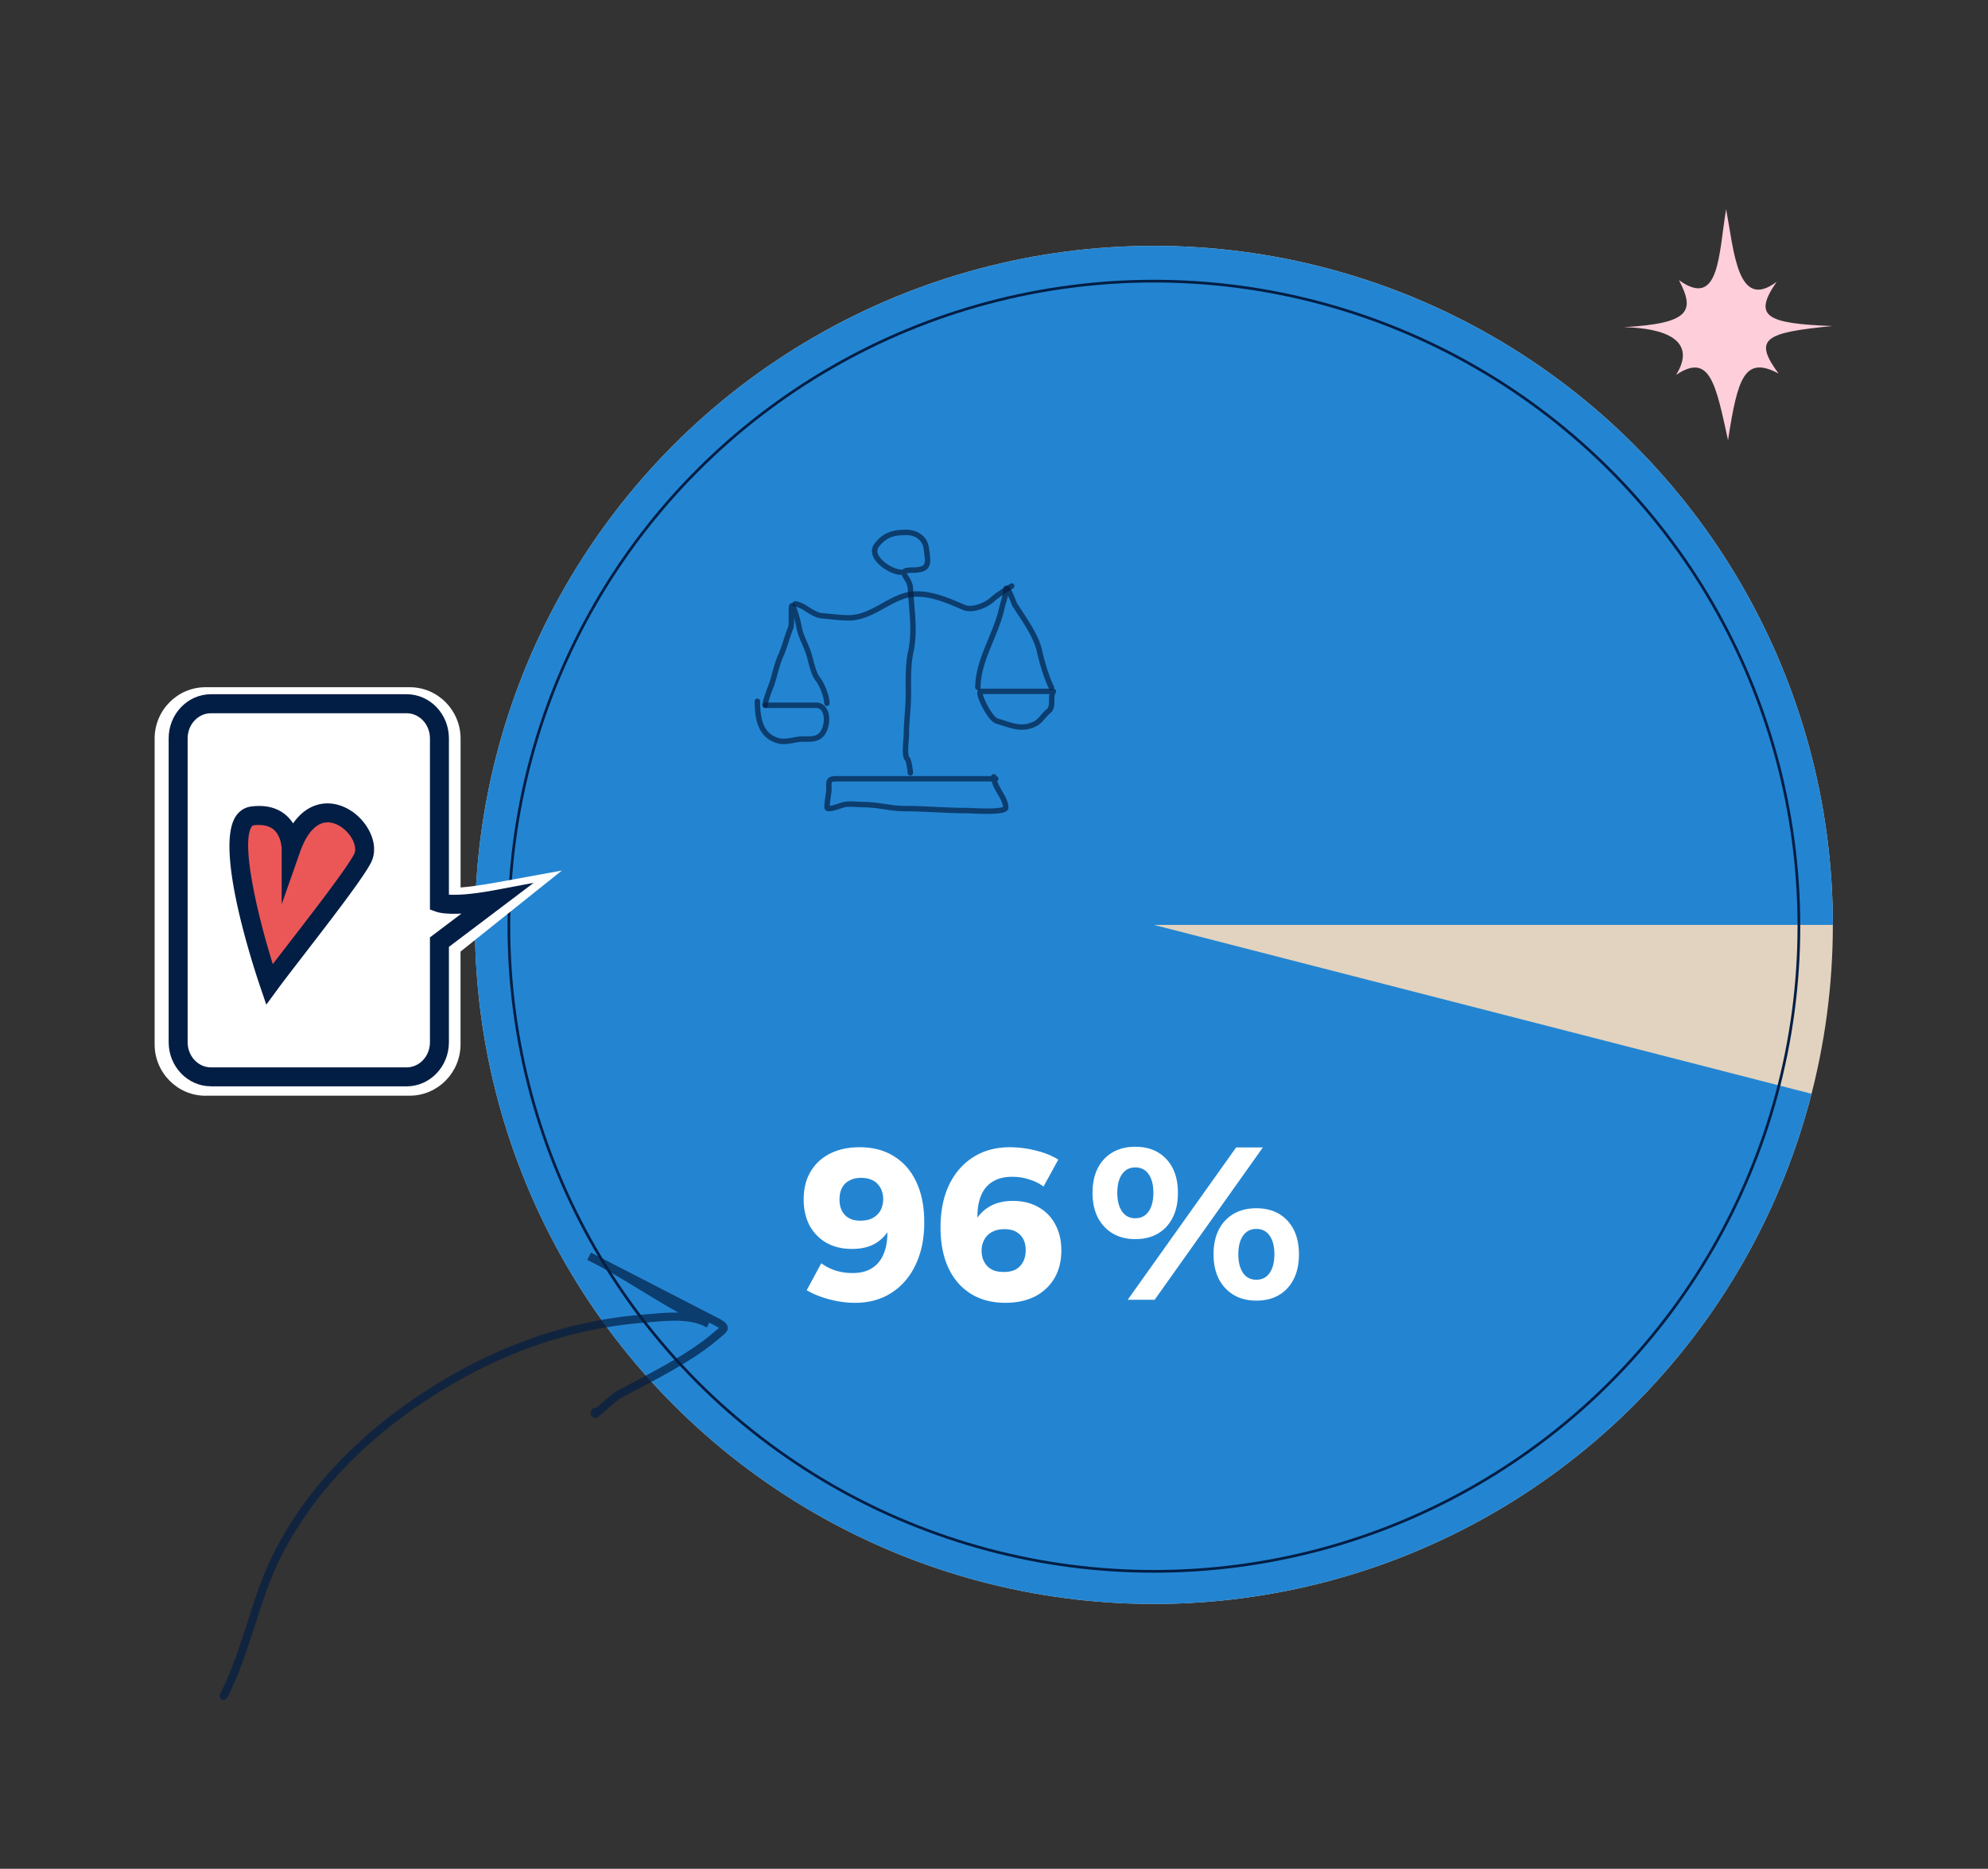<svg xmlns="http://www.w3.org/2000/svg" width="732" height="688" fill="none"><rect width="100%" height="100%" fill="#333333" stroke="none"/><circle cx="424.875" cy="340.508" r="250" fill="#E1D3BF"/><path fill="#2385D2" d="M674.875 340.508a250.001 250.001 0 0 0-498.029-31.333A249.999 249.999 0 0 0 378.03 586.08a250.003 250.003 0 0 0 288.991-183.4l-242.146-62.172h250Z"/><circle cx="424.875" cy="341.002" r="237.5" stroke="#031E45"/><path fill="#fff" d="M418.042 422.187c4.8 0 8.613 1.52 11.44 4.56 2.827 3.04 4.24 7.173 4.24 12.4 0 5.226-1.413 9.386-4.24 12.48-2.827 3.04-6.64 4.56-11.44 4.56-3.2 0-5.973-.694-8.32-2.08-2.347-1.387-4.187-3.36-5.52-5.92-1.28-2.56-1.92-5.574-1.92-9.04 0-5.227 1.413-9.36 4.24-12.4 2.88-3.04 6.72-4.56 11.52-4.56Zm0 7.6c-2.08 0-3.707.826-4.88 2.48-1.173 1.653-1.76 3.946-1.76 6.88 0 2.88.587 5.173 1.76 6.88 1.173 1.653 2.8 2.48 4.88 2.48s3.707-.827 4.88-2.48c1.173-1.707 1.76-4 1.76-6.88 0-2.934-.587-5.227-1.76-6.88-1.173-1.654-2.8-2.48-4.88-2.48Zm37.12-7.36h9.84l-39.84 56.08h-9.92l39.92-56.08Zm7.44 22.4c4.8 0 8.613 1.52 11.44 4.56 2.827 3.04 4.24 7.173 4.24 12.4 0 5.226-1.413 9.386-4.24 12.48-2.827 3.04-6.64 4.56-11.44 4.56-3.2 0-5.973-.694-8.32-2.08-2.347-1.387-4.187-3.36-5.52-5.92-1.28-2.56-1.92-5.574-1.92-9.04 0-5.227 1.413-9.36 4.24-12.4 2.88-3.04 6.72-4.56 11.52-4.56Zm0 7.6c-2.08 0-3.707.826-4.88 2.48-1.173 1.653-1.76 3.946-1.76 6.88 0 2.88.587 5.173 1.76 6.88 1.173 1.653 2.8 2.48 4.88 2.48s3.707-.827 4.88-2.48c1.173-1.707 1.76-4 1.76-6.88 0-2.934-.587-5.227-1.76-6.88-1.173-1.654-2.8-2.48-4.88-2.48Zm-78.37-15.588c-1.546-1.173-3.333-2.053-5.36-2.64a19.835 19.835 0 0 0-6.159-.96c-2.934 0-5.36.614-7.28 1.84-1.92 1.174-3.334 2.907-4.241 5.2-.906 2.24-1.333 4.907-1.28 8 1.334-1.92 3.067-3.413 5.201-4.48 2.186-1.12 4.8-1.68 7.839-1.68 3.627 0 6.774.774 9.441 2.32 2.666 1.494 4.72 3.6 6.16 6.32 1.493 2.72 2.24 5.92 2.24 9.6 0 3.947-.854 7.36-2.561 10.24-1.706 2.88-4.106 5.12-7.199 6.72-3.094 1.547-6.72 2.32-10.88 2.32-4.907 0-9.147-1.12-12.721-3.36-3.573-2.24-6.319-5.413-8.239-9.52-1.92-4.16-2.881-9.12-2.881-14.88 0-5.973 1.04-11.173 3.12-15.6 2.134-4.426 5.094-7.84 8.88-10.24 3.841-2.453 8.347-3.68 13.521-3.68 3.093 0 6.266.4 9.52 1.2 3.253.8 6.026 1.92 8.32 3.36l-5.441 9.92Zm-14.399 15.68c-1.76 0-3.281.347-4.561 1.04-1.28.694-2.239 1.654-2.879 2.88-.64 1.174-.96 2.534-.96 4.08 0 1.014.159 2 .479 2.96.32.907.801 1.734 1.441 2.48.693.747 1.546 1.334 2.559 1.76 1.067.374 2.294.56 3.68.56 1.707 0 3.147-.293 4.32-.88a6.667 6.667 0 0 0 2.72-2.72c.694-1.226 1.041-2.693 1.041-4.4 0-2.453-.694-4.346-2.081-5.68-1.333-1.386-3.253-2.08-5.759-2.08Zm-67.433 12.56a18.79 18.79 0 0 0 5.36 2.72 21.49 21.49 0 0 0 6.16.88c2.933 0 5.333-.613 7.2-1.84 1.92-1.226 3.333-2.96 4.24-5.2.96-2.24 1.413-4.906 1.36-8-1.28 1.92-3.013 3.44-5.2 4.56-2.187 1.067-4.8 1.6-7.84 1.6-3.573 0-6.693-.746-9.36-2.24-2.667-1.546-4.747-3.68-6.24-6.4-1.44-2.773-2.16-5.973-2.16-9.6 0-3.946.853-7.36 2.56-10.24s4.107-5.093 7.2-6.64c3.093-1.546 6.693-2.32 10.8-2.32 4.96 0 9.2 1.12 12.72 3.36 3.573 2.187 6.32 5.36 8.24 9.52 1.92 4.107 2.88 9.04 2.88 14.8 0 5.974-1.067 11.174-3.2 15.6-2.08 4.427-5.04 7.867-8.88 10.32-3.787 2.454-8.267 3.68-13.44 3.68-3.04 0-6.187-.426-9.44-1.28-3.2-.853-5.973-1.973-8.32-3.36l5.36-9.92Zm14.64-31.44c-1.653 0-3.067.32-4.24.96a6.198 6.198 0 0 0-2.72 2.64c-.64 1.174-.96 2.64-.96 4.4 0 2.4.667 4.294 2 5.68 1.333 1.387 3.227 2.08 5.68 2.08 1.867 0 3.413-.346 4.64-1.04 1.227-.693 2.16-1.626 2.8-2.8.64-1.226.96-2.613.96-4.16 0-1.013-.16-1.973-.48-2.88a6.96 6.96 0 0 0-1.52-2.56c-.64-.746-1.467-1.306-2.48-1.68-1.013-.426-2.24-.64-3.68-.64Z"/><path fill="#FECEDB" d="M674.682 120.035c-24.267-.931-29.388-3.441-20.516-16.27C639.76 114.54 638.514 92.611 635.575 77c-2.767 16.302-2.335 36.968-17.367 26.135 5.889 11.306 4.287 15.94-20.333 17.317 15.558.307 27.036 5.017 19.282 17.567 12.538-8.388 14.624 3.531 19.121 24.039 3.546-23.103 6.129-31.131 18.582-24.559-9.447-12.853-5.017-15.047 19.825-17.467l-.003.003Z"/><path fill="#fff" d="M75.637 259.094h75.217c6.967 0 12.606 5.727 12.606 12.798v60.935s4.191.995 20.69-2.008l-20.69 16.552v37.102c0 7.071-5.639 12.798-12.606 12.798H75.637c-6.966 0-12.606-5.727-12.606-12.798V271.892c0-7.071 5.64-12.798 12.606-12.798Z"/><path fill="#fff" d="M75.637 403.382h75.217c10.319 0 18.717-8.486 18.717-18.909v-34.152l37.294-29.821-23.797 4.33c-6.286 1.135-10.616 1.676-13.479 1.903v-54.824c0-10.424-8.399-18.909-18.717-18.909H75.654c-10.318 0-18.716 8.485-18.716 18.909V384.49c0 10.424 8.398 18.909 18.716 18.909l-.017-.017Zm88.469-64.34-6.739 5.395v40.036c0 3.684-2.916 6.687-6.495 6.687H75.654c-3.579 0-6.495-3.003-6.495-6.687V271.892c0-3.684 2.916-6.688 6.495-6.688h75.218c3.579 0 6.495 3.004 6.495 6.688v65.753l4.696 1.118c.402.105 1.065.209 2.043.279Z"/><path fill="#fff" d="M77.68 396.45h72.039c6.67 0 12.083-5.691 12.083-12.728v-36.875l20.724-15.644c-15.801 2.986-20.724 1.187-20.724 1.187v-60.568c0-7.036-5.413-12.728-12.083-12.728H77.68c-6.67 0-12.082 5.692-12.082 12.728V383.74c0 7.036 5.412 12.728 12.082 12.728v-.018Z"/><path fill="#031E45" d="M77.68 399.942h72.039c8.591 0 15.574-7.281 15.574-16.22v-35.129l31.236-23.589-14.649 2.759c-8.73 1.641-13.898 1.764-16.587 1.606v-57.565c0-8.939-6.983-16.22-15.574-16.22h-72.04c-8.59 0-15.573 7.281-15.573 16.22v111.9c0 8.94 6.984 16.221 15.574 16.221v.017Zm92.24-63.606-11.61 8.765v38.621c0 5.098-3.859 9.236-8.591 9.236h-72.04c-4.73 0-8.59-4.138-8.59-9.236v-111.9c0-5.099 3.86-9.237 8.59-9.237h72.04c4.732 0 8.591 4.138 8.591 9.237v63.012l2.304.838c.629.227 3.248.978 9.306.681v-.017Z"/><path fill="#EB5757" d="M107.188 312.416s0-13.845-14.247-12.047 6.25 62.018 6.25 62.018c7.7-10.476 30.363-38.726 34.274-46.374 5.168-10.109-16.971-30.101-26.294-3.614l.017.017Z"/><path fill="#031E45" d="m98.056 369.859-2.165-6.338c-2.846-8.381-16.692-50.791-9.219-62.769 1.38-2.199 3.388-3.526 5.832-3.841 5.325-.681 9.673.437 12.92 3.3a13.878 13.878 0 0 1 2.497 2.916c3.527-5.063 7.595-6.774 10.79-7.228 5.727-.803 11.943 2.217 15.854 7.699 3.352 4.715 4.103 9.953 2.025 14.021-2.846 5.569-14.23 20.306-24.252 33.313-4.277 5.552-7.979 10.336-10.319 13.532l-3.963 5.395Zm-2.654-66.156c-.628 0-1.31.053-2.008.14-.192.017-.454.052-.803.611-3.771 6.041 1.85 31.253 7.857 50.494 1.868-2.444 4.033-5.255 6.373-8.276 8.87-11.489 21.004-27.22 23.571-32.213.855-1.659.262-4.331-1.484-6.792-1.973-2.776-5.587-5.361-9.202-4.837-3.666.524-6.949 4.348-9.201 10.773l-6.792 19.311v-20.446c0-.157-.122-4.592-2.916-7.019-1.31-1.135-3.125-1.711-5.395-1.711v-.035Z"/><path fill="#031E45" fill-opacity=".7" fill-rule="evenodd" d="m217.601 461.159.002-.003 46.988 24.183c1.097.564 1.974 1.106 2.543 1.688.298.304.583.689.731 1.169.16.514.128 1.021-.037 1.476-.277.77-.931 1.346-1.363 1.712-.21.178-.444.365-.673.549l-.134.108c-.279.224-.564.455-.854.707-8.328 7.229-19.77 13.279-30.176 18.78a779.478 779.478 0 0 0-5.877 3.127c-.671.362-1.63 1.089-2.738 2.018a115.57 115.57 0 0 0-2.624 2.29l-.606.538c-.961.851-1.913 1.685-2.535 2.081a2.781 2.781 0 0 1-.682.329 1.736 1.736 0 0 1-.759.056 1.579 1.579 0 0 1-1.117-.759 1.652 1.652 0 0 1-.219-.937c.012-.202.056-.375.092-.494.074-.24.187-.484.302-.709a1.5 1.5 0 0 1 1.724-.762c.338-.287.742-.64 1.203-1.05.19-.167.386-.342.587-.521.85-.756 1.794-1.597 2.707-2.362 1.107-.928 2.273-1.836 3.241-2.358a828.27 828.27 0 0 1 5.99-3.189c10.414-5.51 21.479-11.363 29.52-18.343.335-.291.656-.552.942-.781l.146-.117c.229-.184.424-.341.6-.489.081-.069.152-.131.213-.187-.285-.215-.759-.511-1.52-.903l-2.062-1.061-.913 1.774-.673-.347c-3.09-1.59-6.865-2.112-10.792-2.143-2.99-.023-5.942.235-8.664.472-.863.076-1.702.149-2.513.211-27.011 2.057-51.156 10.87-72.331 23.433-26.387 15.656-48.163 36.269-61.449 62.084-4.24 8.236-7.091 17.088-9.983 26.075l-.022.07c-2.872 8.924-5.786 17.981-10.137 26.435a1.5 1.5 0 0 1-2.667-1.373c4.23-8.22 7.079-17.064 9.97-26.051l.015-.046c2.874-8.932 5.793-18.006 10.156-26.483 13.604-26.432 35.841-47.422 62.586-63.291 21.511-12.762 46.096-21.747 73.634-23.844.748-.057 1.546-.127 2.382-.2 2.745-.24 5.899-.516 9.047-.492.334.003.671.009 1.008.019-4.572-2.541-9.006-5.241-13.41-7.924l-.022-.014c-5.942-3.62-11.831-7.207-18.019-10.391l-2.128-1.095.685-1.335.685-1.33Zm110.443-263.345c-1.551.599-2.937 1.617-4.333 3.363-.688.86-.777 1.707-.507 2.567.288.92 1.008 1.893 2.023 2.807 1.004.904 2.228 1.686 3.405 2.239 1.201.563 2.249.841 2.914.841a1 1 0 0 1 .628.221c.083-.104.182-.201.296-.289.39-.302.9-.45 1.419-.535.541-.089 1.219-.129 2.046-.129 1.658 0 2.718-.176 3.389-.451.619-.253.888-.578 1.036-.972.173-.463.213-1.12.133-2.089-.052-.623-.144-1.29-.247-2.044a97.958 97.958 0 0 1-.182-1.367c-.394-3.151-3.141-4.976-6.323-4.976-2.31 0-4.125.206-5.697.814Zm3.899 13.735a.993.993 0 0 1-.397.082c-1.091 0-2.452-.415-3.764-1.031a16.364 16.364 0 0 1-3.893-2.562c-1.153-1.038-2.156-2.3-2.594-3.696-.456-1.456-.274-3.004.854-4.415 1.579-1.974 3.241-3.231 5.174-3.978 1.91-.739 4.013-.949 6.418-.949 3.882 0 7.754 2.297 8.308 6.728.053.427.111.851.168 1.265.109.796.213 1.556.269 2.228.085 1.029.083 2.058-.253 2.956-.362.967-1.069 1.679-2.151 2.122-1.029.421-2.395.6-4.147.6-.778 0-1.334.039-1.722.103a2.677 2.677 0 0 0-.311.066c.018.037.039.081.065.13.125.24.3.517.526.875.217.343.47.744.708 1.179.476.868.936 1.943 1.002 3.179.096 1.835.255 3.711.418 5.627l.011.125c.165 1.954.333 3.947.435 5.944.204 3.991.149 8.052-.724 11.983-.917 4.125-.896 9.064-.876 13.601.003.646.005 1.284.005 1.91 0 2.561-.185 5.078-.367 7.553l-.001.018c-.183 2.492-.363 4.943-.363 7.425 0 .396-.053 1.042-.112 1.749l-.016.201c-.067.814-.14 1.747-.174 2.66-.035.92-.027 1.779.058 2.45.042.336.1.591.164.768a.76.76 0 0 0 .086.183c.152.126.25.27.305.361.064.106.116.216.159.317.085.201.161.436.229.676.137.482.266 1.076.376 1.661.213 1.135.388 2.407.388 2.874a1 1 0 0 1-2 0c0-.256-.137-1.355-.354-2.504a18.12 18.12 0 0 0-.334-1.486 4.05 4.05 0 0 0-.147-.442l-.005-.011c-.294-.281-.471-.635-.584-.95a5.65 5.65 0 0 1-.268-1.197c-.105-.833-.108-1.82-.072-2.775.036-.962.113-1.935.18-2.748l.011-.141c.063-.771.11-1.337.11-1.646 0-2.562.185-5.079.367-7.555l.001-.017c.184-2.492.363-4.942.363-7.424 0-.611-.003-1.24-.006-1.883-.021-4.508-.045-9.699.924-14.062.817-3.674.88-7.529.68-11.447-.1-1.958-.265-3.919-.431-5.877l-.012-.139c-.162-1.905-.323-3.81-.422-5.677-.042-.805-.347-1.573-.758-2.322a19.276 19.276 0 0 0-.645-1.073l-.025-.04a14.43 14.43 0 0 1-.583-.977 3.967 3.967 0 0 1-.251-.575Z" clip-rule="evenodd"/><path fill="#031E45" fill-opacity=".7" fill-rule="evenodd" d="M373.344 215.197a1 1 0 0 1-.277 1.387c-.731.488-1.428.931-2.102 1.359-1.8 1.144-3.433 2.182-5.101 3.675-1.229 1.1-3.149 2.179-5.16 2.82-1.986.633-4.272.905-6.137.12l-1.415-.599c-5.169-2.196-10.075-4.281-15.754-4.281-4.103 0-7.776 2.036-11.784 4.257l-.013.007c-3.923 2.174-8.157 4.515-13.075 4.515-2.319 0-4.566-.23-6.734-.451a119.966 119.966 0 0 0-3.016-.284c-2.222-.171-4.076-1.316-5.657-2.314l-.12-.076c-1.613-1.019-2.921-1.845-4.335-2.002a1 1 0 0 1 .22-1.988c1.888.21 3.56 1.27 5.031 2.203l.272.172c1.624 1.026 3.082 1.883 4.743 2.011 1.091.084 2.15.193 3.199.3 2.108.217 4.178.429 6.397.429 4.319 0 8.108-2.049 12.105-4.264l.234-.13c3.839-2.128 7.908-4.385 12.533-4.385 6.107 0 11.385 2.247 16.495 4.422.485.206.968.412 1.45.615 1.216.512 2.943.394 4.753-.183 1.786-.569 3.446-1.521 4.434-2.404 1.801-1.611 3.627-2.772 5.473-3.945.649-.413 1.301-.827 1.955-1.263a1 1 0 0 1 1.386.277Z" clip-rule="evenodd"/><path fill="#031E45" fill-opacity=".7" fill-rule="evenodd" d="M291.66 222.044c.304.011.523.147.642.242.276.221.479.532.625.792.158.282.308.613.448.963.281.701.553 1.553.796 2.4.486 1.694.881 3.462 1.01 4.169.28 1.542.811 2.986 1.426 4.451.18.431.371.87.565 1.315.45 1.035.915 2.104 1.299 3.18.335.938.652 2.137.973 3.352.182.69.365 1.385.554 2.039.554 1.92 1.166 3.556 1.957 4.506.851 1.021 1.721 2.795 2.37 4.527.647 1.728 1.154 3.627 1.154 4.932a1 1 0 1 1-2 0c0-.93-.398-2.551-1.027-4.23-.626-1.673-1.402-3.191-2.033-3.949-1.093-1.311-1.796-3.335-2.343-5.231a100.88 100.88 0 0 1-.604-2.222c-.3-1.141-.574-2.181-.884-3.051-.361-1.011-.782-1.978-1.219-2.982-.2-.46-.404-.928-.607-1.412-.632-1.508-1.23-3.11-1.549-4.868a48.166 48.166 0 0 0-.819-3.456 49.99 49.99 0 0 1-.019 1.761c-.014.439-.038.856-.078 1.216-.038.332-.099.71-.227 1.014-.624 1.482-1.126 3.053-1.647 4.685a32.8 32.8 0 0 0-.107.335c-.555 1.734-1.141 3.529-1.913 5.244-.855 1.9-1.44 3.955-2.028 6.085l-.089.321c-.553 2.005-1.123 4.074-1.938 6.008-.189.449-.694 1.875-1.099 3.202a21.38 21.38 0 0 0-.46 1.693c-.02.098-.035.176-.044.237a1 1 0 0 1-.944 1.332 1.05 1.05 0 0 1-.721-.286 1.108 1.108 0 0 1-.286-.451 1.456 1.456 0 0 1-.066-.502c.006-.228.052-.495.104-.742.109-.516.297-1.189.504-1.866.413-1.352.941-2.852 1.169-3.394.763-1.81 1.302-3.764 1.865-5.804l.077-.28c.585-2.116 1.205-4.314 2.132-6.374.719-1.599 1.275-3.292 1.832-5.033l.113-.354c.515-1.612 1.043-3.264 1.703-4.832v-.001a.73.73 0 0 0 .031-.122c.018-.086.035-.199.051-.34.032-.283.054-.64.067-1.055.026-.794.019-1.734.013-2.656l-.001-.125c-.006-.944-.011-1.88.027-2.548.017-.316.048-.66.122-.926v-.002c.026-.092.11-.396.367-.629.165-.15.426-.291.756-.278Zm-8.933 37.417v-.003.003Z" clip-rule="evenodd"/><path fill="#031E45" fill-opacity=".7" fill-rule="evenodd" d="M278.875 257.182a1 1 0 0 1 1 1c0 2.981.243 5.956 1.224 8.395.96 2.385 2.618 4.249 5.538 5.114 1.314.389 2.698.282 4.239.03.337-.055.688-.119 1.048-.184 1.207-.219 2.516-.456 3.776-.456.276 0 .545.003.808.006.824.009 1.595.017 2.351-.066.97-.105 1.783-.352 2.446-.867.617-.481 1.163-1.315 1.538-2.382a8.938 8.938 0 0 0 .482-3.377c-.063-1.132-.359-2.097-.839-2.751-.452-.616-1.091-.999-2.031-.999h-18.654a1 1 0 0 1 0-2h18.654c1.606 0 2.832.71 3.643 1.815.782 1.067 1.148 2.449 1.224 3.824a10.96 10.96 0 0 1-.592 4.151c-.453 1.291-1.179 2.505-2.198 3.297-1.064.828-2.285 1.15-3.456 1.278-.888.096-1.824.086-2.671.076-.243-.002-.479-.005-.705-.005-1.063 0-2.123.192-3.29.402-.39.071-.793.144-1.212.212-1.597.261-3.359.438-5.129-.086-3.594-1.065-5.675-3.425-6.826-6.286-1.129-2.808-1.368-6.102-1.368-9.141a1 1 0 0 1 1-1Zm92.478-40.114v.003-.003Zm-.218 2.172a24.072 24.072 0 0 1-.442 1.842c-.117.429-.236.843-.351 1.241-.215.748-.414 1.439-.552 2.059-.866 3.897-2.474 7.794-4.052 11.618-.392.95-.782 1.896-1.158 2.835-1.916 4.784-3.504 9.473-3.504 14.226a1 1 0 0 1-2 0c0-5.168 1.723-10.166 3.647-14.969.396-.988.798-1.965 1.198-2.934 1.57-3.808 3.092-7.499 3.917-11.21.15-.678.38-1.475.606-2.264.111-.383.22-.765.32-1.13.324-1.182.554-2.219.554-2.973 0-.273.013-.523.045-.742.029-.199.086-.461.228-.699.163-.274.506-.603 1.036-.59.415.011.705.237.832.347.279.245.518.613.704.933.204.351.415.769.618 1.203.408.87.818 1.867 1.132 2.652l.27.678.124.31.118.294.02.045c.54.856 1.152 1.789 1.797 2.77 1.111 1.692 2.319 3.531 3.418 5.379 1.762 2.963 3.358 6.128 4.029 9.149.931 4.188 2.558 9.723 4.349 13.303a1 1 0 0 1-1.789.895c-1.899-3.797-3.568-9.518-4.512-13.764-.6-2.701-2.061-5.644-3.796-8.561-1.085-1.825-2.233-3.572-3.321-5.227a172.673 172.673 0 0 1-1.897-2.925c-.062-.098-.117-.231-.139-.282a58.027 58.027 0 0 0-1.449-3.509Z" clip-rule="evenodd"/><path fill="#031E45" fill-opacity=".7" fill-rule="evenodd" d="M388.429 253.691a1 1 0 0 1 .278 1.387c-.225.338-.352.771-.412 1.339-.049.455-.051.921-.052 1.446l-.003.472c-.014 1.319-.089 3.1-1.569 4.285-.616.493-1.174 1.13-1.802 1.846l-.396.451c-.753.849-1.633 1.785-2.714 2.358-2.824 1.495-5.408 1.612-7.884 1.178-1.221-.214-2.414-.561-3.58-.931a96.971 96.971 0 0 1-1.109-.358c-.795-.258-1.58-.514-2.394-.746-.553-.158-1.06-.519-1.494-.912-.449-.406-.895-.916-1.323-1.476-.857-1.122-1.698-2.518-2.391-3.875-.69-1.35-1.259-2.713-1.546-3.769-.139-.509-.241-1.047-.203-1.506.018-.227.079-.554.299-.844a1.28 1.28 0 0 1 1.039-.512h25.239c.288 0 .549.122.731.318a1 1 0 0 1 1.286-.151Zm-21.789 10.332c.343.311.579.437.701.472.85.242 1.693.517 2.505.781.358.116.709.231 1.053.34 1.145.363 2.235.677 3.321.867 2.136.374 4.251.269 6.603-.976.726-.384 1.394-1.06 2.153-1.917.115-.129.232-.264.352-.401.627-.717 1.325-1.516 2.093-2.131.665-.532.805-1.358.819-2.744l.002-.398c.002-.539.003-1.143.064-1.711.024-.223.057-.452.106-.681h-24.526c.02.097.047.209.081.337.238.872.741 2.098 1.398 3.385.654 1.28 1.434 2.568 2.199 3.569.383.501.747.911 1.076 1.208Zm.554 23.535c.354 1.13 1.027 2.329 1.795 3.661l.052.09c.527.911 1.083 1.874 1.506 2.836.439.997.771 2.068.771 3.174 0 .862-.675 1.325-1.109 1.537-.482.235-1.097.385-1.735.49-1.295.213-2.995.286-4.693.294-1.709.009-3.464-.048-4.887-.106-.548-.022-1.038-.045-1.456-.064a45.446 45.446 0 0 0-1.426-.053c-3.864 0-7.759-.184-11.608-.367l-.048-.002c-3.841-.183-7.633-.363-11.347-.363-2.59 0-5.087-.37-7.517-.731l-.079-.011c-2.476-.367-4.888-.721-7.4-.721-.753 0-1.59-.049-2.407-.097-.451-.026-.896-.052-1.318-.069-1.247-.051-2.393-.035-3.374.183-.179.04-.57.166-1.159.358-.557.182-1.235.403-1.909.597-.666.191-1.369.367-1.97.446-.298.039-.615.06-.911.031-.264-.025-.696-.107-1.03-.441a1.29 1.29 0 0 1-.325-.58 2.265 2.265 0 0 1-.07-.418 6.353 6.353 0 0 1 .002-.85c.035-.606.125-1.361.224-2.11.053-.398.114-.834.172-1.246.047-.334.092-.654.129-.928.092-.678.144-1.148.144-1.362 0-.289-.004-.577-.008-.853a28.943 28.943 0 0 1-.002-1.137c.016-.543.07-1.145.34-1.667.309-.595.82-.949 1.448-1.139.578-.176 1.299-.228 2.148-.228h56.828a1 1 0 0 1 1.935.029 1 1 0 0 1 .294 1.817Zm-2.032.154h-57.025c-.811 0-1.285.056-1.567.141-.217.066-.242.123-.251.143l-.002.004c-.047.089-.102.295-.116.803-.009.295-.004.607.001.98.004.278.009.589.009.953 0 .377-.076.994-.162 1.629-.043.32-.088.639-.134.965-.055.389-.111.786-.166 1.206-.099.744-.18 1.435-.21 1.96l-.008.171.084-.01c.45-.059 1.038-.202 1.679-.386a53.76 53.76 0 0 0 1.84-.575l.075-.024c.502-.164.985-.322 1.271-.385 1.247-.278 2.61-.282 3.89-.229.504.02.985.049 1.448.076.769.045 1.491.088 2.195.088 2.682 0 5.236.378 7.694.742l.012.002c2.475.367 4.848.719 7.29.719 3.762 0 7.594.182 11.418.364l.072.003c3.856.183 7.705.365 11.513.365.282 0 .863.026 1.613.06.407.018.865.039 1.351.059 1.412.057 3.132.112 4.795.104 1.676-.008 3.246-.081 4.379-.267.557-.092.938-.2 1.159-.303-.043-.647-.252-1.347-.592-2.119-.379-.861-.887-1.741-1.433-2.687l-.068-.116c-.773-1.339-1.646-2.852-2.054-4.436Zm4.284 9.28-.014.011a.075.075 0 0 1 .014-.011Zm-64.328-.317c0-.001.005 0 .014.003l-.014-.003Z" clip-rule="evenodd"/></svg>